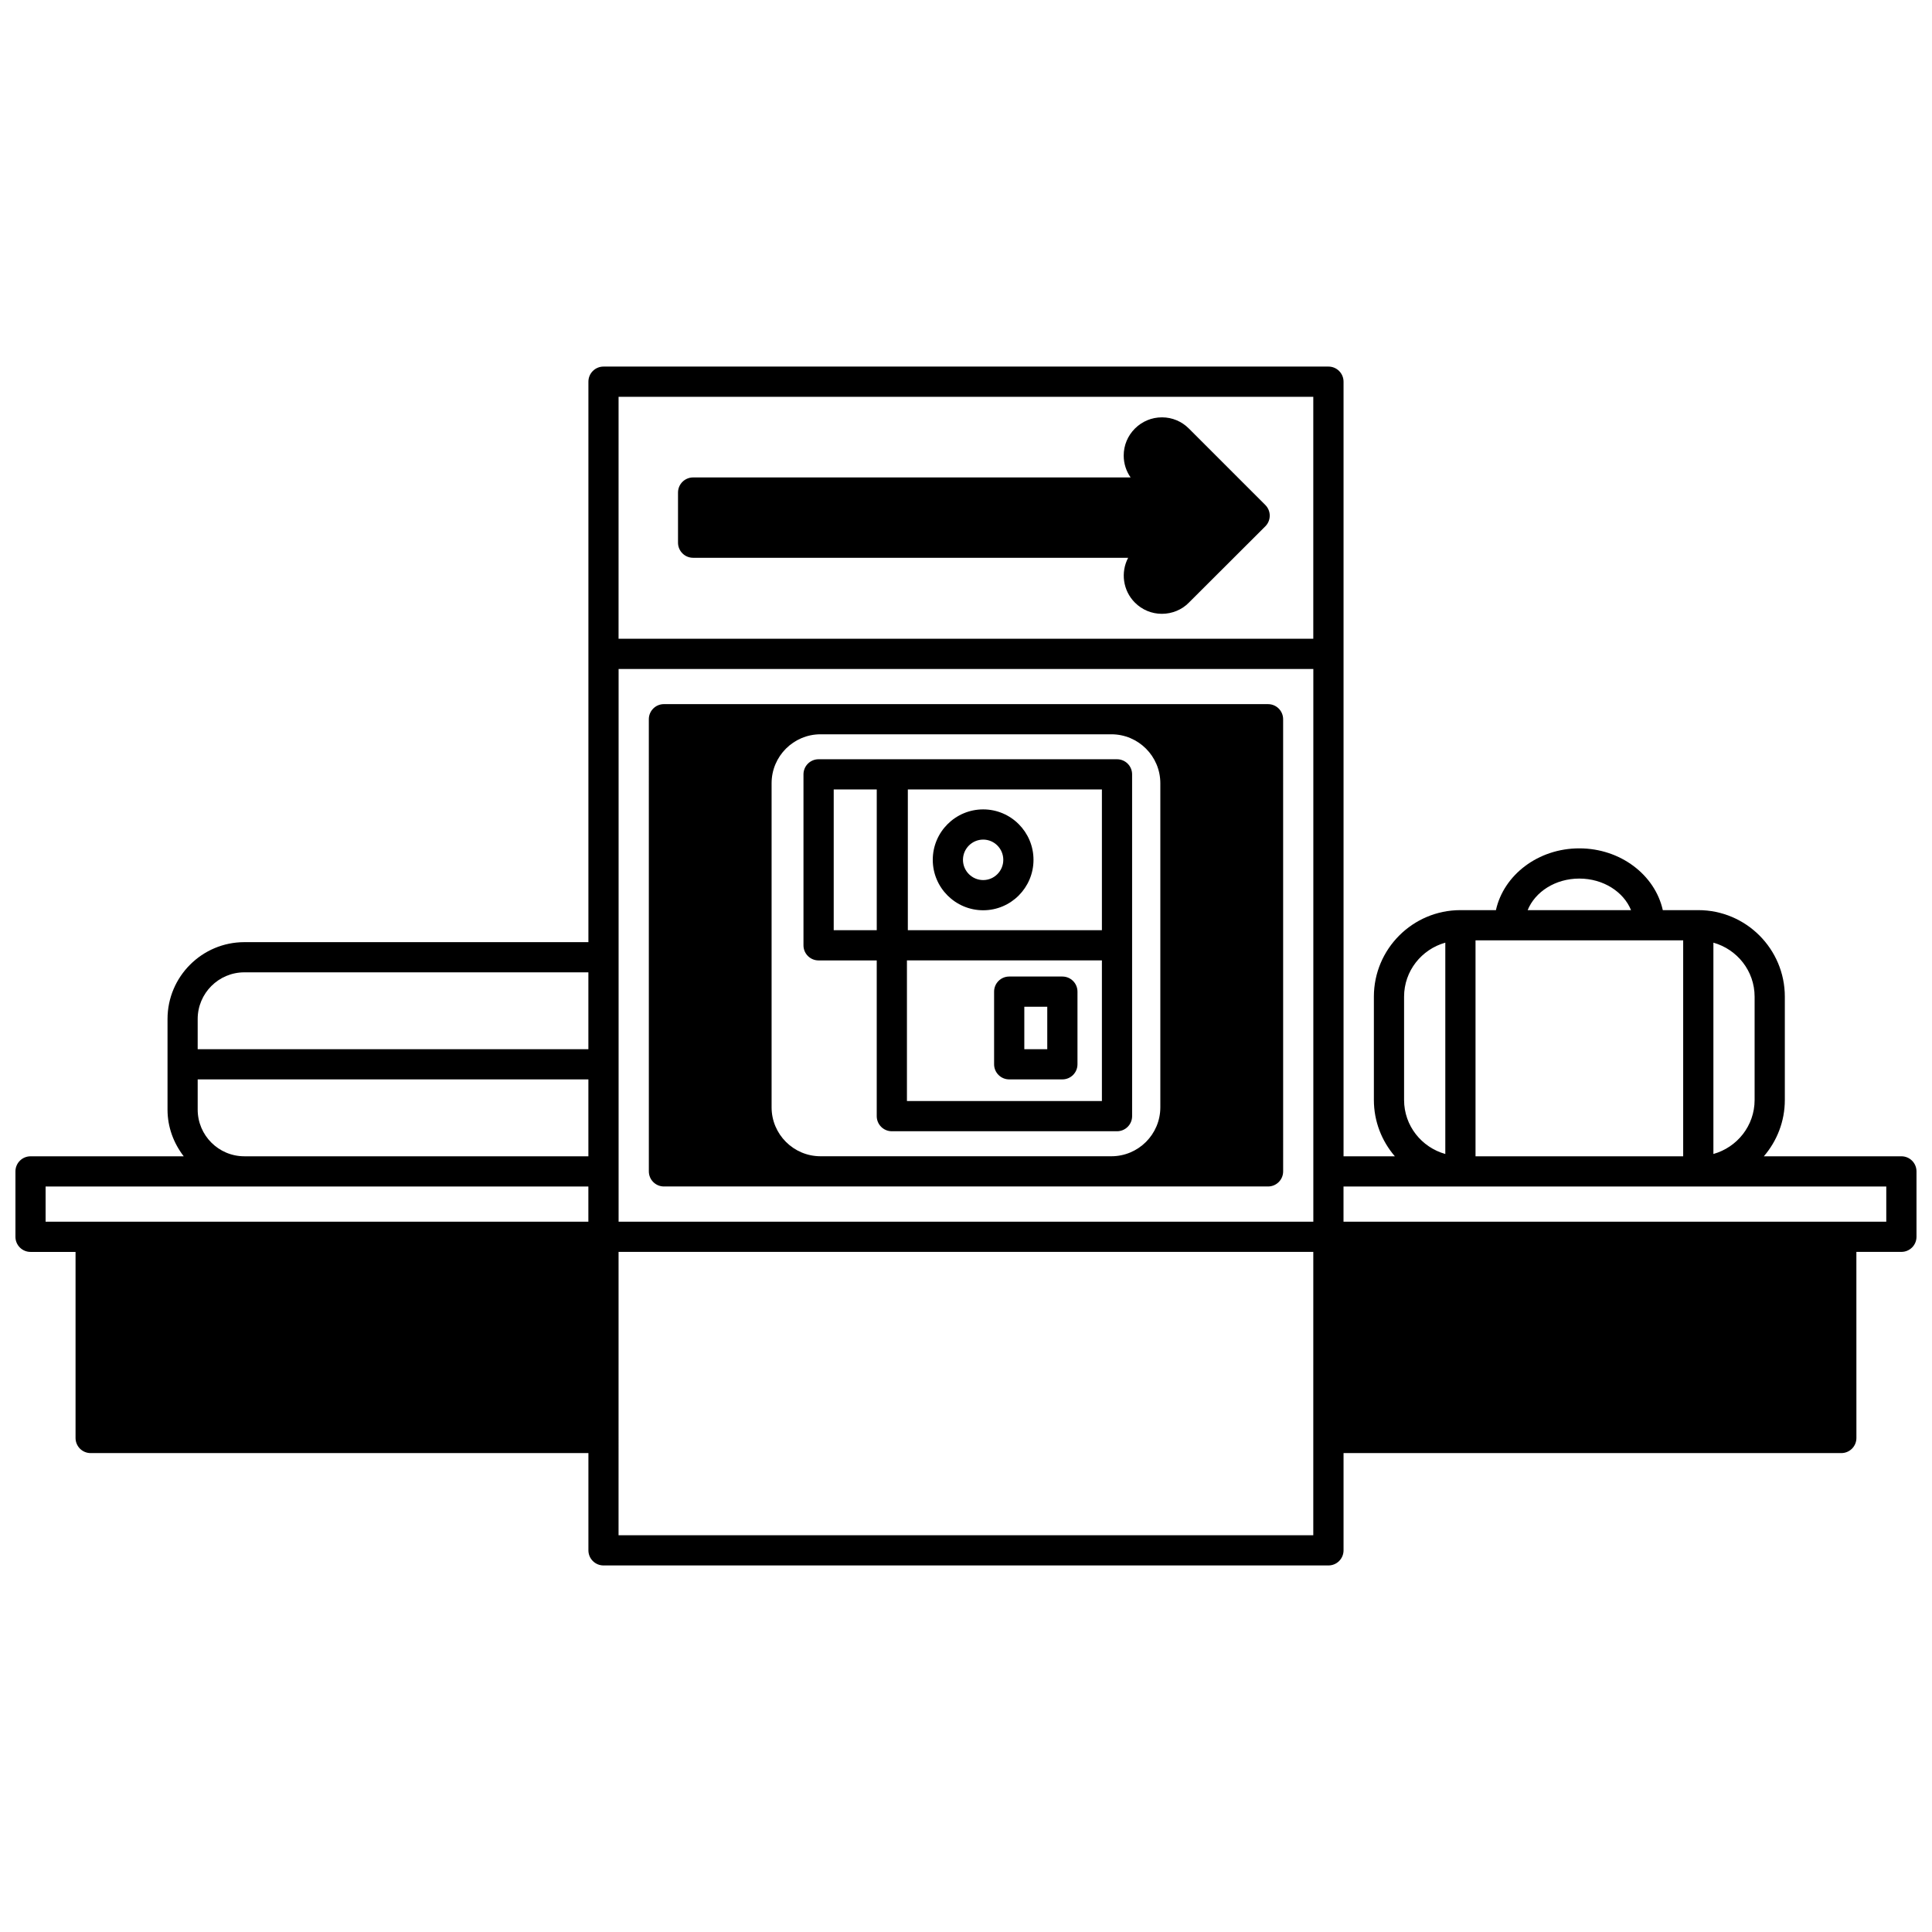 <?xml version="1.0" encoding="UTF-8"?>
<!-- Uploaded to: SVG Repo, www.svgrepo.com, Generator: SVG Repo Mixer Tools -->
<svg width="800px" height="800px" version="1.1" viewBox="144 144 512 512" xmlns="http://www.w3.org/2000/svg">
 <defs>
  <clipPath id="a">
   <path d="m148.09 241h503.81v318h-503.81z"/>
  </clipPath>
 </defs>
 <path d="m327.68 291.82h115.29c-2.008 3.816-1.418 8.664 1.797 11.883 1.918 1.918 4.453 2.965 7.148 2.965 2.723 0 5.344-1.098 7.148-2.965l20.258-20.219c1.562-1.562 1.566-4.086 0.008-5.652l-20.234-20.234c-1.895-1.918-4.418-2.984-7.117-2.996h-0.047c-2.707 0-5.25 1.055-7.168 2.973-1.918 1.918-2.969 4.453-2.969 7.152 0 2.102 0.641 4.109 1.832 5.805l-115.94-0.004c-2.215 0-4.004 1.789-4.004 4.004v13.285c0 2.215 1.789 4.004 4.004 4.004z"/>
 <path d="m480.04 330.6h-160.09c-2.215 0-4.004 1.789-4.004 4.004l0.004 119.82c0 2.215 1.789 4.004 4.004 4.004h160.09c2.215 0 4.004-1.789 4.004-4.004l-0.004-119.82c0-2.211-1.789-4-4-4zm-118.59 119.82c-7.152 0-12.969-5.816-12.969-12.965v-85.891c0-7.152 5.816-12.969 12.969-12.969h77.082c7.152 0 12.969 5.816 12.969 12.969v85.891c0 7.148-5.816 12.965-12.969 12.965z"/>
 <g clip-path="url(#a)">
  <path d="m647.9 450.43h-36.461c3.453-4.016 5.559-9.227 5.559-14.926v-27.375c0-12.648-10.285-22.934-22.93-22.934h-9.41c-2.066-9.32-11.203-16.371-22.129-16.371-10.91 0-20.027 7.047-22.094 16.371h-9.41c-12.648 0-22.934 10.285-22.934 22.934v27.375c0 5.699 2.106 10.91 5.559 14.926h-13.598v-205.28c0-2.215-1.789-4.004-4.004-4.004h-192.11c-2.215 0-4.004 1.789-4.004 4.004v148.53h-91.168c-11.234 0-20.371 9.137-20.371 20.371v24.012c0 4.672 1.645 8.926 4.293 12.367l-40.594 0.004c-2.215 0-4.004 1.789-4.004 4.004v17.328c0 2.215 1.789 4.004 4.004 4.004h11.926v49.309c0 2.215 1.789 4.004 4.004 4.004h131.91v25.773c0 2.215 1.789 4.004 4.004 4.004h192.11c2.215 0 4.004-1.789 4.004-4.004v-25.773h131.91c2.215 0 4.004-1.789 4.004-4.004l-0.008-49.316h11.926c2.215 0 4.004-1.789 4.004-4.004v-17.328c0.004-2.211-1.785-4-3.996-4zm-112.87-57.234h55.031v57.234h-55.031zm73.961 14.934v27.375c0 6.836-4.644 12.551-10.922 14.312v-56.004c6.277 1.762 10.922 7.481 10.922 14.316zm-46.465-31.301c6.371 0 11.746 3.516 13.715 8.363h-27.395c1.965-4.848 7.32-8.363 13.68-8.363zm-46.43 31.301c0-6.836 4.648-12.555 10.926-14.316v56.004c-6.281-1.762-10.926-7.477-10.926-14.312zm-208.16-86.848h184.11v146.48h-184.11zm184.1-72.125v64.121h-184.11l0.004-64.121zm-283.28 152.52h91.172v20.371l-103.54 0.004v-8.004c0-6.824 5.547-12.371 12.367-12.371zm-12.367 36.383v-8.004h103.54v20.371h-91.172c-6.82 0-12.367-5.547-12.367-12.367zm-40.305 20.371h143.84v9.324h-143.84zm335.95 92.418h-184.11l0.004-75.09h184.11zm151.85-83.094h-143.84v-9.324h143.84v9.324z"/>
 </g>
 <path d="m440.02 345.21h-79.086c-2.215 0-4.004 1.789-4.004 4.004v45.305c0 2.215 1.789 4.004 4.004 4.004h15.41v41.266c0 2.215 1.789 4.004 4.004 4.004h59.672c2.215 0 4.004-1.789 4.004-4.004l-0.004-45.273v-45.305c0-2.211-1.785-4-4-4zm-4.004 45.305h-51.43v-37.301h51.43zm-71.074-37.301h11.406v37.301h-11.406zm71.074 82.57h-51.668v-37.266h51.668z"/>
 <path d="m411.45 430.05h14.09c2.215 0 4.004-1.789 4.004-4.004v-19.25c0-2.215-1.789-4.004-4.004-4.004h-14.09c-2.215 0-4.004 1.789-4.004 4.004v19.25c0.004 2.215 1.793 4.004 4.004 4.004zm4.004-19.25h6.082v11.246h-6.082z"/>
 <path d="m404.56 385.23c7.348 0 13.328-5.996 13.328-13.367s-5.981-13.367-13.328-13.367c-7.371 0-13.367 5.996-13.367 13.367 0 7.375 5.996 13.367 13.367 13.367zm0-18.73c2.934 0 5.324 2.406 5.324 5.363s-2.391 5.363-5.324 5.363c-2.957 0-5.363-2.406-5.363-5.363s2.406-5.363 5.363-5.363z"/>
</svg>